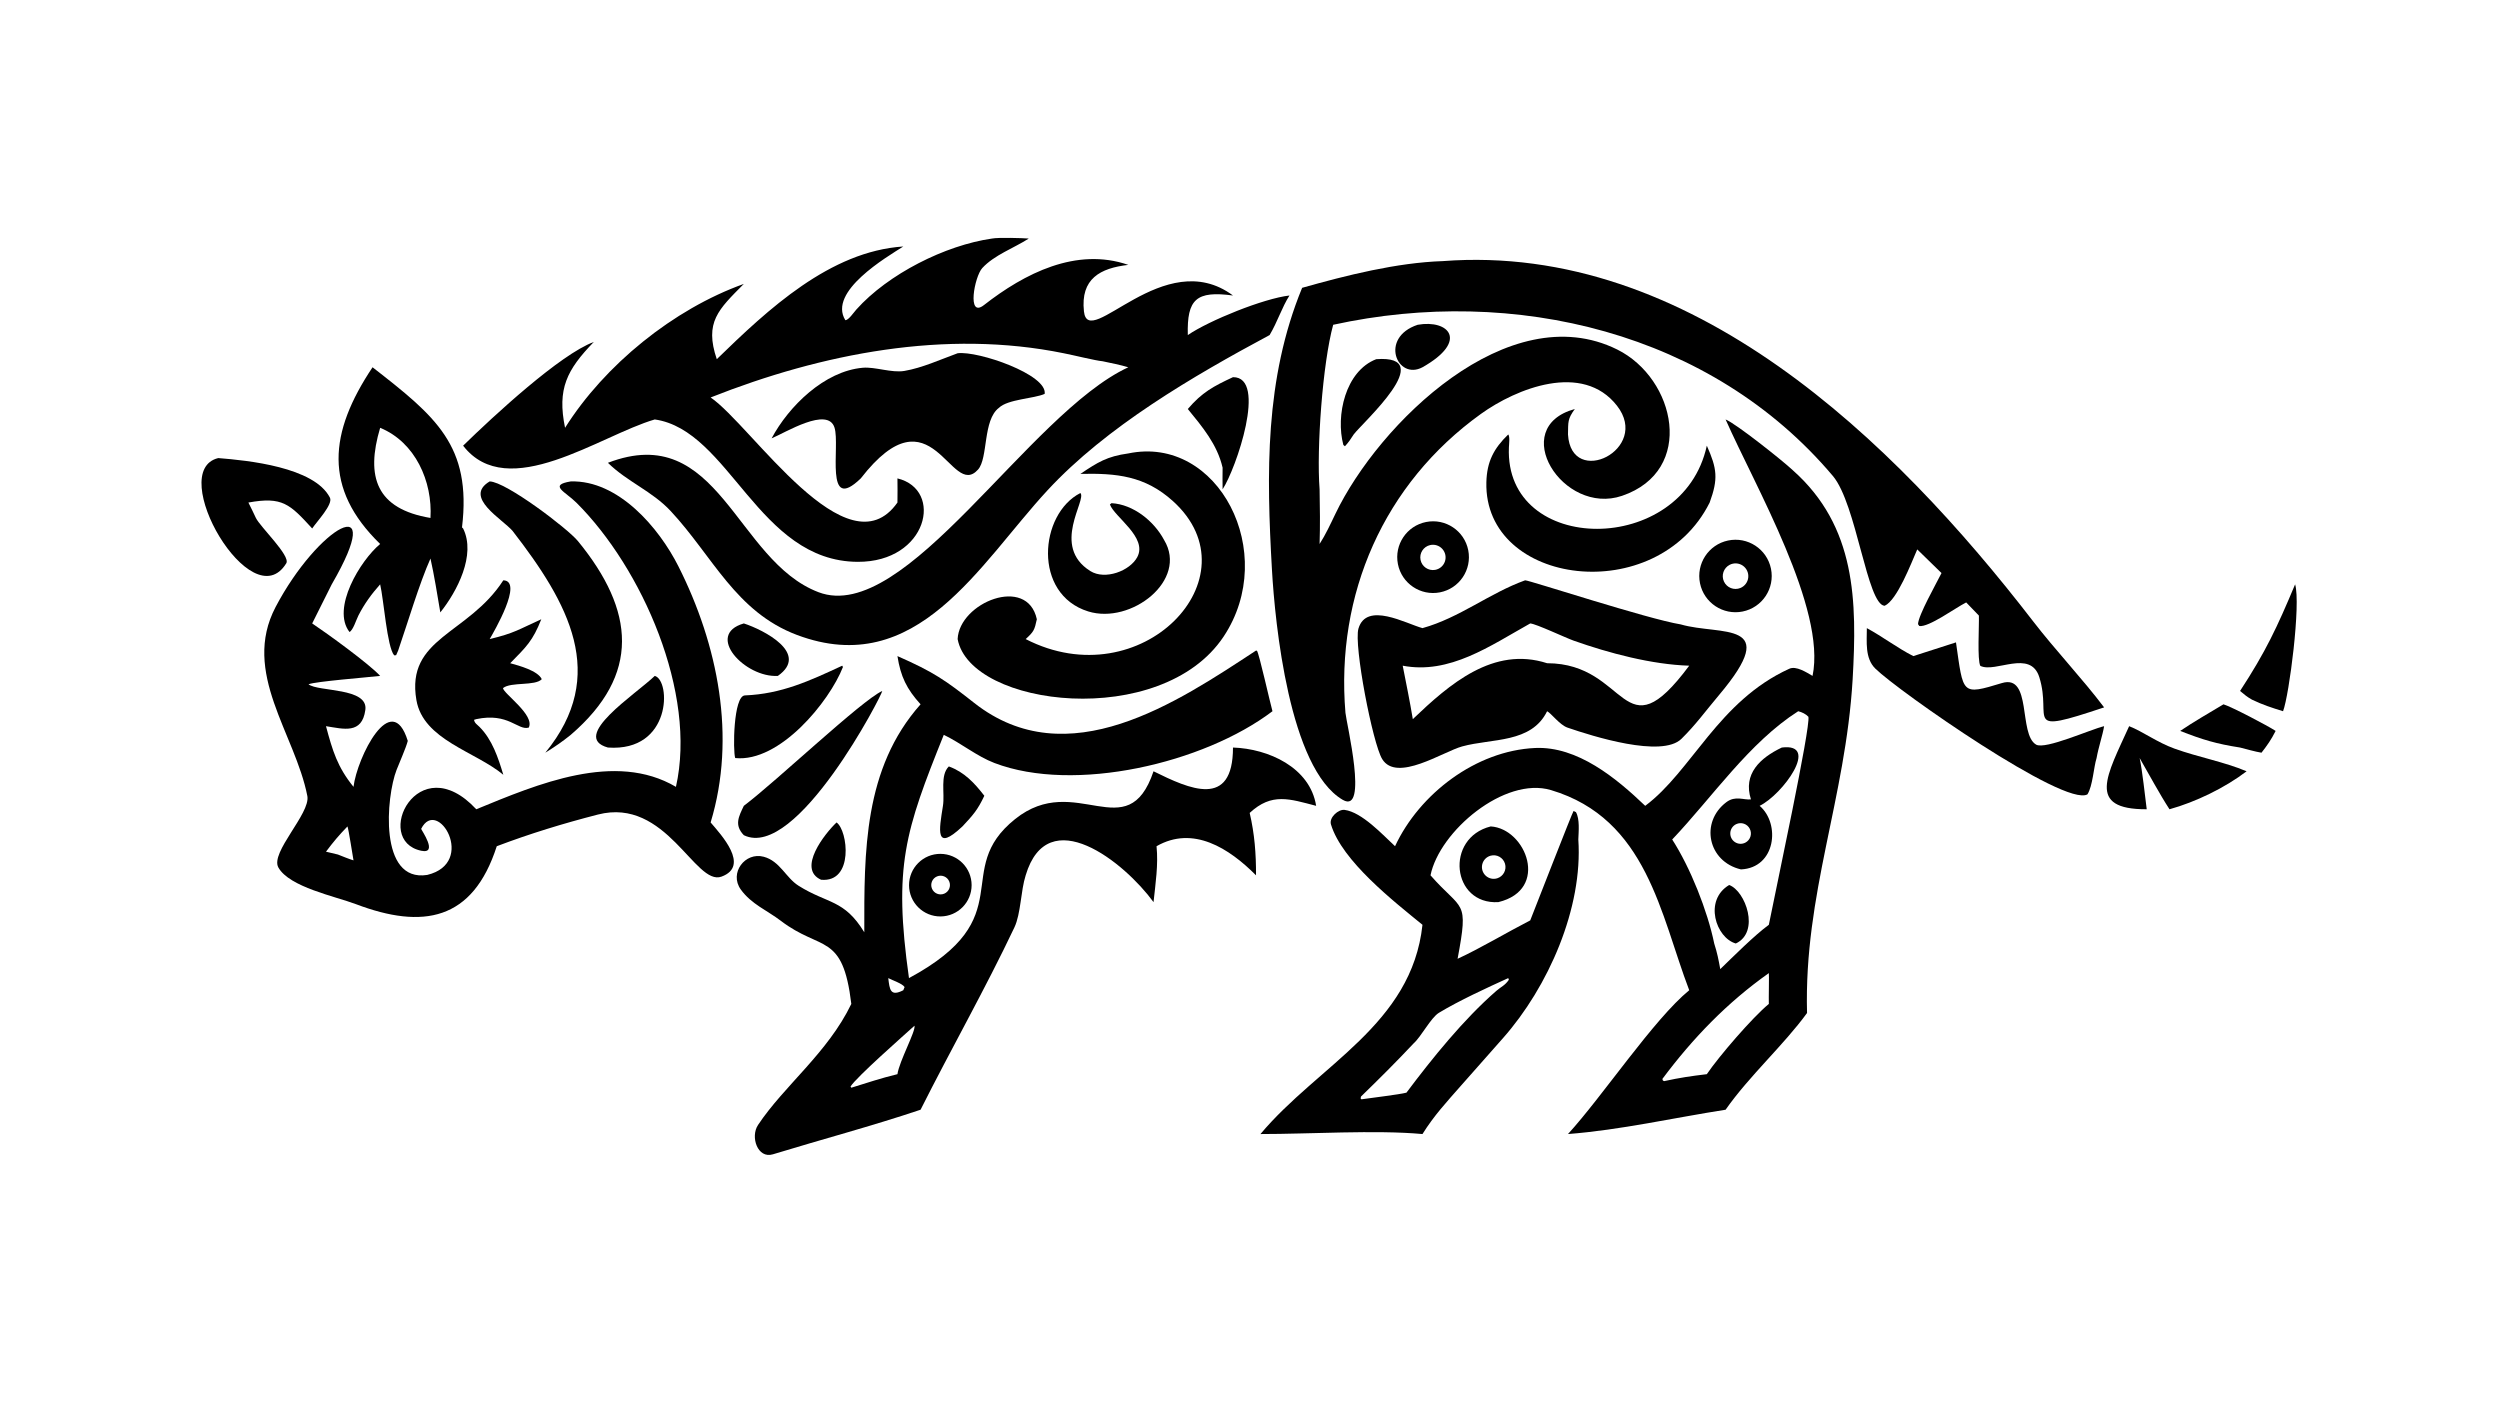 <?xml version="1.0" encoding="UTF-8"?> <svg xmlns="http://www.w3.org/2000/svg" xmlns:xlink="http://www.w3.org/1999/xlink" width="3839" height="2160" viewBox="0 0 3839 2160"><path transform="matrix(4.219 0 0 4.219 6.10352e-05 0)" d="M628.067 152.669C631.862 154.178 648.875 167.713 652.53 171.155C675.617 191.641 675.933 218.832 674.306 247.338C671.708 290.923 656.557 325.281 657.712 368.708C649.269 380.321 636.648 391.645 628.067 403.908C609.071 406.873 589.803 411.28 570.704 412.762C583.242 399.062 601.932 370.971 614.83 360.42C604.385 333.063 599.532 298.02 564.512 287.568C547.643 282.534 523.932 302.528 520.665 318.591C532.32 331.91 534.659 326.914 530.522 348.973C538.779 345.177 548.606 339.285 556.964 334.995C558.454 331.256 572.419 295.353 572.736 295.173L573.6 295.592C575.038 298.137 574.576 302.599 574.466 305.557C576.172 330.459 563.55 359.215 547.013 377.891L531.688 395.231C526.462 401.181 521.976 405.993 517.741 412.762C500.644 411.196 476.601 412.778 458.774 412.762C479.879 387.58 513.838 373.004 517.741 336.601C507.312 328.058 488.455 313.407 484.429 300.052C483.676 297.552 487.147 294.482 489.38 294.776C495.742 295.614 503.291 303.863 507.757 308C516.649 288.91 537.198 273.236 558.719 272.249C574.165 271.541 588.262 283.208 598.812 293.3C615.767 280.654 625.399 255.167 651.257 243.404C653.749 242.271 657.483 244.708 659.719 246.009C664.807 221.609 638.812 176.968 628.067 152.669ZM623.929 343.407C625.042 346.917 625.463 349.092 626.125 352.733C630.978 348.053 638.453 340.531 643.808 336.601C646.554 322.751 659.029 264.747 658.21 260.886C657.237 259.856 655.864 259.205 654.498 258.867C636.635 270.265 623.292 290.096 608.634 305.557C615.212 315.73 621.49 331.516 623.929 343.407ZM495.518 400.121C498.836 399.624 509.163 398.407 511.904 397.701C521.308 385.17 532.665 371.083 544.578 360.686C546.369 359.124 547.757 358.718 549.186 356.609L548.963 356.004C541.256 359.509 531.066 364.189 523.737 368.625C520.782 370.414 517.26 377.353 514.522 379.761C508.32 386.374 501.887 392.783 495.367 399.108L495.219 399.791L495.518 400.121ZM605.694 393.503C611.528 392.234 615.358 391.681 621.237 390.97C625.617 384.501 637.762 370.397 643.808 365.4C643.727 363.811 643.941 354.405 643.808 354.187C628.66 364.887 616.132 377.877 605.057 392.709L605.25 393.287L605.694 393.503Z"></path><path transform="matrix(4.219 0 0 4.219 6.10352e-05 0)" d="M648.531 272.083C662.601 270.294 648.883 289.177 640.462 293.3C648.105 299.856 646.315 315.873 633.657 316.44C621.591 313.602 618.706 299.242 628.335 291.978C631.657 289.471 634.687 291.277 637.294 290.949C634.335 281.673 640.637 275.85 648.531 272.083ZM635.252 306.701C637.076 305.76 637.805 303.528 636.89 301.69C635.976 299.853 633.756 299.09 631.905 299.978C630.684 300.564 629.873 301.763 629.783 303.115C629.692 304.467 630.337 305.762 631.47 306.505C632.603 307.248 634.048 307.323 635.252 306.701Z"></path><path transform="matrix(4.219 0 0 4.219 6.10352e-05 0)" d="M629.369 322.116C635.297 324.246 640.71 339.225 631.788 343.407C624.542 341.363 620.023 327.675 629.369 322.116Z"></path><path transform="matrix(4.219 0 0 4.219 6.10352e-05 0)" d="M361.09 86.822C363.362 86.385 372.107 86.638 374.449 86.822C369.034 90.304 361.885 92.814 357.521 97.567C354.674 100.667 351.829 115.96 358.131 111.041C372.896 99.513 391.752 89.868 410.672 96.411C400.491 97.584 393.235 101.401 394.525 113.34C396.097 127.903 423.644 88.884 448.774 107.554C435.424 105.768 431.979 108.847 432.329 121.95C440.155 116.617 460.004 108.608 469.334 107.554C466.557 111.904 464.963 117.167 462.106 121.95C434.223 136.904 402.681 155.311 381.275 178.446C356.455 205.269 333.761 247.514 290.101 231.114C267.785 222.731 259.409 202.422 244.127 186.024C237.387 178.776 228.316 175.373 221.263 168.449C261.724 152.891 267.68 204.05 297.928 215.55C329.593 227.588 374.238 150.559 410.672 133.676C407.716 132.786 404.354 132.144 401.315 131.486C398.68 131.256 390.527 129.215 387.221 128.588C344.236 119.79 299.084 128.658 258.649 144.665C273.571 154.864 308.388 208.838 326.644 182.913C326.73 180.143 326.649 176.927 326.644 174.121C343.605 178.23 337.647 204.627 312.161 204.493C275.964 204.302 265.566 156.563 238.322 152.669C218.383 158.464 184.81 183.222 168.562 162.217C179.717 151.321 203.902 128.975 216.136 124.458C206.312 134.619 202.745 141.502 205.666 155.711C220.063 132.847 245.053 112.547 270.733 103.337C261.515 112.65 256.318 117.228 260.891 130.735C279.616 112.51 302.134 91.47 328.775 89.714C322.785 93.547 301.242 106.115 307.678 116.532C308.831 116.577 310.702 113.759 311.7 112.645C323.243 99.755 344.022 89.253 361.09 86.822Z"></path><path transform="matrix(4.219 0 0 4.219 6.10352e-05 0)" d="M525.138 95.036C615.176 88.185 689.249 160.302 739.949 226.073C748.188 236.761 757.803 246.849 765.84 257.468C735.571 267.588 747.051 261.931 742.268 246.524C739.048 236.151 726.211 245.092 720.785 242.354C719.625 240.242 720.39 227.691 720.261 224.055L715.641 219.265C711.654 221.281 702.041 228.372 698.578 227.855L698.103 227.162C698.244 223.88 704.676 212.547 706.655 208.58L697.824 199.967C695.583 205.089 690.504 218.439 685.963 220.489C679.564 220.171 675.738 183.457 667.129 173.252C622.901 120.824 551.017 103.821 485.241 118.211C481.392 132.275 479.149 163.246 480.295 178.095C480.426 184.738 480.505 191.351 480.295 197.993C482.445 194.679 484.288 190.69 486.019 187.087C501.787 154.154 549.125 107.633 588.616 127.211C609.911 137.768 617.251 171.297 590.388 180.464C568.819 187.825 548.62 155.606 573.191 148.867C570.494 152.607 570.817 153.515 570.704 158.128C571.868 177.835 600.977 163.604 588.538 147.669C576.055 131.676 551.951 141.354 539.006 150.658C503.672 176.055 486.087 216.335 489.706 259.433C490 262.935 498.182 296.637 488.729 291.121C469.28 279.77 464.06 226.768 462.961 207.483C460.954 172.285 460.299 137.945 473.939 104.758C490.023 100.215 508.427 95.583 525.138 95.036Z"></path><path transform="matrix(4.219 0 0 4.219 6.10352e-05 0)" d="M457.156 236.786L457.501 236.867C458.234 237.671 462.304 255.944 463.145 258.867C438.119 277.852 391.032 288.813 361.956 277.714C355.509 275.253 349.901 270.532 343.51 267.459C329.457 302.476 325.093 315.246 330.843 356.004C372.146 333.765 346.016 316.889 369.484 298.109C391.52 280.476 410.353 308.873 419.853 280.727C432.959 287.198 448.762 294.458 448.774 272.083C461.605 272.502 476.816 279.278 479.04 293.3C469.324 290.795 462.93 288.401 454.849 295.881C456.643 303.578 457.186 310.709 457.156 318.591C447.381 308.757 434.277 300.348 420.95 308C421.63 314.794 420.57 321.538 419.853 328.348C409.23 313.773 381.407 291.536 373.318 318.591C371.503 324.236 371.588 332.539 369.208 337.564C358.638 359.885 346.15 381.842 335.064 403.908C317.378 409.849 299.149 414.69 281.306 420.139C275.748 421.837 273.035 413.779 275.894 409.472C285.365 395.206 301.284 383.195 309.856 365.4C306.719 339.238 298.945 346.416 284.161 335.122C279.253 331.373 273.477 329.098 269.635 323.767C265.294 317.744 271.214 309.995 277.983 311.836C283.891 313.421 286.015 319.469 290.652 322.384C301.31 329.085 307.202 327.254 314.58 339.321C314.546 310.155 314.279 279.701 335.064 256.351C329.999 250.77 327.803 246.246 326.644 238.801C339.859 244.607 344.095 247.597 354.604 255.86C388.602 282.592 428.445 255.624 457.156 236.786ZM309.856 395.895C315.935 394.027 320.337 392.5 326.644 390.97C327.3 386.266 333.379 375.252 332.848 373.331C329.102 376.726 311.51 392.211 309.567 395.481L309.856 395.895ZM328.775 360.42L329.244 359.262C328.395 357.957 324.999 356.901 323.307 356.004C323.802 360.239 324.061 362.833 328.775 360.42Z"></path><path transform="matrix(4.219 0 0 4.219 6.10352e-05 0)" d="M207.743 175.225C225.022 174.717 239.809 192.024 246.913 206.106C261.314 234.654 268.084 268.229 258.649 299.35C262.386 303.731 273.12 315.206 262.605 319.067C252.965 322.607 242.598 290.029 217.609 296.476C204.919 299.749 193.025 303.375 180.81 308C172.074 335.183 153.852 338.285 129.607 329.111C121.929 326.206 105.323 322.889 101.317 315.736C98.273 310.303 113.011 296.102 111.873 289.768C107.44 267.026 87.76 244.808 100.315 220.923C115.778 191.506 141.35 177.152 120.742 212.687L113.627 226.911C118.944 230.45 134.489 241.73 138.365 246.009C133.5 246.574 114.951 248.007 112.288 249.056C115.75 251.855 134.107 250.172 132.978 258.387C131.748 267.342 125.045 265.305 118.651 264.311C121.06 273.324 122.806 279.15 128.665 286.392C129.97 275.704 142.469 250.439 148.421 269.672C147.649 272.533 145.458 277.303 144.335 280.239C140.563 289.917 137.77 321.277 155.509 318.448C173.696 314.043 159.204 289.827 153.294 301.678C153.377 302.161 159.637 310.976 153.316 309.651C135.484 305.912 152.067 271.66 173.354 294.551C195.666 285.385 223.868 273.356 246.022 286.392C253.741 252.232 233.721 206.782 209.778 182.945C205.754 178.939 199.545 176.57 207.743 175.225ZM118.651 309.992L122.98 311.021C124.716 311.696 126.922 312.627 128.665 313.15C128.3 311.136 126.91 301.962 126.47 300.795C123.304 304.079 121.401 306.329 118.651 309.992Z"></path><path transform="matrix(4.219 0 0 4.219 6.10352e-05 0)" d="M555.109 211.215C556.467 211.143 599.817 225.34 611.729 227.264C626.217 231.476 648.938 225.373 625.703 252.949C620.52 259.102 617.282 263.71 611.988 268.921C604.853 275.947 579.601 267.95 570.523 264.831C567.693 263.859 564.576 259.583 563.107 258.867C557.347 270.599 543.095 268.683 532.192 271.675C525.218 273.588 508.357 284.909 503.078 276.277C499.618 270.619 492.669 234.778 494.441 228.78C497.371 218.856 511.753 226.983 517.741 228.621C531.248 224.868 542.201 215.853 555.109 211.215ZM514.225 261.743C527.554 249.016 543.552 235.075 563.107 241.394C592.929 241.444 590.298 275.245 614.83 242.292C601.227 241.884 585.567 237.709 572.775 233.18C569.7 232.091 559.135 227.071 556.964 226.911C542.385 235.06 527.568 245.57 510.545 242.292C511.819 248.757 513.147 255.245 514.225 261.743Z"></path><path transform="matrix(4.219 0 0 4.219 6.10352e-05 0)" d="M410.672 165.036C443.437 158.22 465.615 201.245 445.364 231.696C422.751 265.701 353.145 257.439 348.554 232.608C349.126 219.355 373.896 209.258 377.381 225.392C376.531 229.345 376.286 229.892 373.318 232.608C415.344 254.228 457.537 210.117 426.964 182.433C416.706 173.145 406.338 172.195 393.222 172.484C399.583 168.233 402.902 166.117 410.672 165.036Z"></path><path transform="matrix(4.219 0 0 4.219 6.10352e-05 0)" d="M135.598 133.676C158.575 151.576 171.725 162.148 168.16 191.969L168.562 192.349C173.336 201.963 166.349 215.293 160.263 222.899C159.271 217.011 157.976 208.993 156.681 203.293C152.64 212.307 148.327 226.893 144.921 236.786L144.179 238.478L143.467 238.527C140.869 235.516 139.671 218.171 138.365 212.687C135.197 216.245 132.624 219.778 130.46 224.012C129.651 225.596 128.529 229.365 127.207 230.031C120.529 221.445 131.164 203.969 138.365 197.993C117.534 177.761 119.754 157.403 135.598 133.676ZM156.681 188.52C157.477 175.216 151.153 160.953 138.365 155.711C133.019 173.654 137.005 185.216 156.681 188.52Z"></path><path transform="matrix(4.219 0 0 4.219 6.10352e-05 0)" d="M348.554 128.572C356.011 127.628 381.3 136.348 380.232 143.367C376.282 145.116 366.852 145.282 363.58 148.44C357.665 152.909 359.705 166.736 355.984 170.904C345.968 182.123 339.37 140.53 313.301 174.121C299.895 187.1 305.86 162.397 303.741 155.649C301.288 147.839 285.816 157.496 280.846 159.546C287.053 147.893 300.057 135.058 314.047 133.851C318.565 133.461 324.531 135.797 329.173 135.008C335.65 133.906 342.318 130.84 348.554 128.572Z"></path><path transform="matrix(4.219 0 0 4.219 6.10352e-05 0)" d="M679.479 228.621C685.183 231.695 690.644 235.891 696.393 238.801L711.923 233.808C714.657 252.754 713.779 253.121 728.635 248.619C739.688 245.268 734.579 267.209 741.082 271.018C744.391 272.955 761.037 265.416 765.84 264.311C765.349 267.431 763.806 271.898 763.098 275.909C762.038 279.237 761.701 286.072 759.772 289.121C751.491 293.927 690.776 251.455 682.557 243.338C678.72 239.549 679.491 233.572 679.479 228.621Z"></path><path transform="matrix(4.219 0 0 4.219 6.10352e-05 0)" d="M183.193 211.215C190.644 211.442 179.689 230.073 178.232 232.608C187.285 230.434 188.799 229.103 197.02 225.392C193.872 233.313 191.65 235.33 185.7 241.394C188.885 242.26 195.773 244.115 197.194 247.206C194.765 249.778 186.041 248.098 183.071 250.441C183.257 252.472 194.762 260.264 192.453 264.825C188.504 265.993 185.089 259.255 173.354 261.743L172.539 261.996C172.736 263.228 173.64 263.687 174.549 264.596C179.153 269.2 181.342 275.824 183.193 282C173.075 273.528 154.061 269.347 151.562 254.821C147.642 232.027 170.425 231.022 183.193 211.215Z"></path><path transform="matrix(4.219 0 0 4.219 6.10352e-05 0)" d="M178.232 175.225C184.172 175.343 206.613 192.374 210.377 196.972C231.074 222.255 233.263 245.511 207.743 267.459C204.541 270.045 201.952 271.797 198.48 273.964C221.63 245.713 206.887 219.486 186.592 193.273C182.926 188.938 168.528 180.973 178.232 175.225Z"></path><path transform="matrix(4.219 0 0 4.219 6.10352e-05 0)" d="M548.963 158.128C549.61 158.883 549.254 161.619 549.202 162.822C547.497 202.225 612.478 202.717 621.237 162.217C624.976 170.591 625.425 174.284 622.271 182.913C603.071 221.35 540.057 213.327 540.997 175.529C541.184 168.032 543.696 163.223 548.963 158.128Z"></path><path transform="matrix(4.219 0 0 4.219 6.10352e-05 0)" d="M79.437 166.728C90.008 167.57 114.397 169.954 120.089 181.149C121.302 183.535 115.311 189.826 113.627 192.349C105.487 183.47 102.801 180.655 90.406 182.913C91.338 184.68 92.26 186.704 93.135 188.52C94.736 191.825 105.837 202.325 104.198 205.016C91.638 225.526 60.151 171.367 79.437 166.728Z"></path><path transform="matrix(4.219 0 0 4.219 6.10352e-05 0)" d="M393.222 179.454C395.721 181.82 382.379 198.785 396.865 207.858C402.217 211.21 411.284 207.819 413.96 202.727C417.733 195.548 405.615 188.181 403.974 183.608L404.557 183.139C412.532 183.583 420.061 189.696 423.704 196.553C432.55 211.177 411.672 227.385 396.084 222.545C375.81 216.251 378.262 187.083 393.222 179.454Z"></path><path transform="matrix(4.219 0 0 4.219 6.10352e-05 0)" d="M774.952 264.311C779.969 266.28 785.09 270.182 791.483 272.487C800.03 275.568 809.697 277.334 817.698 280.727C809.865 286.725 799.147 291.911 789.634 294.551C786.159 289.238 782.026 281.554 778.773 275.909C779.812 280.874 780.664 289.282 781.349 294.551C759.195 294.643 766.864 282.21 774.952 264.311Z"></path><path transform="matrix(4.219 0 0 4.219 6.10352e-05 0)" d="M321.114 251.489C321.427 252.259 289.955 313.367 270.733 303.988C267.166 300.279 268.875 297.21 270.733 293.3C282.831 284.161 313.433 255.041 321.114 251.489Z"></path><path transform="matrix(4.219 0 0 4.219 6.10352e-05 0)" d="M306.551 242.292L306.805 242.784C301.889 255.365 283.795 277.577 267.594 275.909C266.738 273.383 266.896 253.273 271.124 253.109C284.389 252.595 294.722 247.796 306.551 242.292Z"></path><path transform="matrix(4.219 0 0 4.219 6.10352e-05 0)" d="M628.936 196.741C636.088 195.224 643.11 199.818 644.586 206.981C646.063 214.144 641.431 221.141 634.261 222.578C627.149 224.003 620.221 219.414 618.756 212.308C617.291 205.202 621.839 198.247 628.936 196.741ZM633.461 214.011C635.041 213.361 636.137 211.897 636.316 210.197C636.496 208.498 635.729 206.837 634.32 205.871C632.91 204.905 631.085 204.79 629.565 205.571C627.348 206.711 626.424 209.396 627.468 211.659C628.513 213.923 631.156 214.96 633.461 214.011Z"></path><path transform="matrix(4.219 0 0 4.219 6.10352e-05 0)" d="M519.056 189.993C526.134 188.585 533.011 193.193 534.402 200.276C535.793 207.36 531.17 214.227 524.085 215.602C517.023 216.972 510.186 212.366 508.799 205.307C507.413 198.247 512.001 191.397 519.056 189.993ZM522.33 207.42C523.979 207.137 525.345 205.981 525.897 204.4C526.449 202.819 526.099 201.064 524.984 199.815C523.869 198.567 522.164 198.022 520.532 198.392C518.1 198.945 516.549 201.335 517.037 203.782C517.524 206.229 519.871 207.842 522.33 207.42Z"></path><path transform="matrix(4.219 0 0 4.219 6.10352e-05 0)" d="M542.583 300.795C555.423 301.571 564.141 323.807 545.365 328.348C528.37 329.35 525.818 304.985 542.583 300.795ZM544.962 319.672C547.187 318.968 548.439 316.613 547.78 314.374C547.12 312.136 544.792 310.836 542.541 311.45C541.044 311.859 539.885 313.045 539.51 314.551C539.135 316.057 539.604 317.648 540.735 318.71C541.866 319.773 543.483 320.141 544.962 319.672Z"></path><path transform="matrix(4.219 0 0 4.219 6.10352e-05 0)" d="M448.774 137.277C461.42 137.179 449.834 170.75 444.994 178.095C444.923 175.533 444.984 172.794 444.994 170.217C443.046 161.745 437.584 155.311 432.329 148.867C437.508 142.789 441.678 140.591 448.774 137.277Z"></path><path transform="matrix(4.219 0 0 4.219 6.10352e-05 0)" d="M835.36 212.687C837.489 219.719 833.219 252.972 830.971 258.867C826.878 257.604 823.537 256.52 819.676 254.666C817.852 253.645 816.935 252.83 815.32 251.489C824.664 237.199 828.792 228.352 835.36 212.687Z"></path><path transform="matrix(4.219 0 0 4.219 6.10352e-05 0)" d="M342.307 310.782C348.565 310.811 353.627 315.885 353.642 322.144C353.657 328.404 348.619 333.502 342.362 333.561C336.042 333.621 330.882 328.521 330.867 322.199C330.852 315.877 335.987 310.752 342.307 310.782ZM343.669 325.274C345.401 324.549 346.218 322.558 345.496 320.825C344.774 319.091 342.785 318.27 341.051 318.989C339.313 319.71 338.489 321.706 339.213 323.443C339.937 325.181 341.933 326.001 343.669 325.274Z"></path><path transform="matrix(4.219 0 0 4.219 6.10352e-05 0)" d="M238.322 246.009C244.221 247.62 244.515 273.739 221.263 272.083C207.252 268.199 231.379 252.698 238.322 246.009Z"></path><path transform="matrix(4.219 0 0 4.219 6.10352e-05 0)" d="M500.913 130.735C523.758 129.029 495.98 153.779 492.704 158.128C491.554 159.904 490.943 160.89 489.516 162.43L488.945 161.95C486.095 151.303 489.679 135.053 500.913 130.735Z"></path><path transform="matrix(4.219 0 0 4.219 6.10352e-05 0)" d="M809.286 256.351C812.383 257.31 825.45 264.178 828.267 266.034C826.648 269.24 825.302 271.154 823.121 273.964C820.931 273.613 817.559 272.65 815.32 272.083C806.61 270.724 801.751 269.261 793.529 266.034C797.743 263.154 804.856 258.985 809.286 256.351Z"></path><path transform="matrix(4.219 0 0 4.219 6.10352e-05 0)" d="M270.733 226.911C277.917 229.242 294.787 237.831 283.121 246.009C271.183 246.747 256.419 231.029 270.733 226.911Z"></path><path transform="matrix(4.219 0 0 4.219 6.10352e-05 0)" d="M345.351 278.96C351.082 281.074 354.683 285.007 358.271 289.639C355.843 294.794 354.131 296.71 350.299 300.795C340.201 310.287 341.807 302.17 343.205 293.316C343.945 288.63 342.075 282.211 345.351 278.96Z"></path><path transform="matrix(4.219 0 0 4.219 6.10352e-05 0)" d="M515.995 118.211C527.324 116.202 534.697 124.093 517.741 133.676C508.536 138.585 501.898 122.886 515.995 118.211Z"></path><path transform="matrix(4.219 0 0 4.219 6.10352e-05 0)" d="M304.485 299.35C308.632 302.271 310.867 321.32 298.851 320.206C290.015 316.266 300.253 303.347 304.485 299.35Z"></path></svg> 